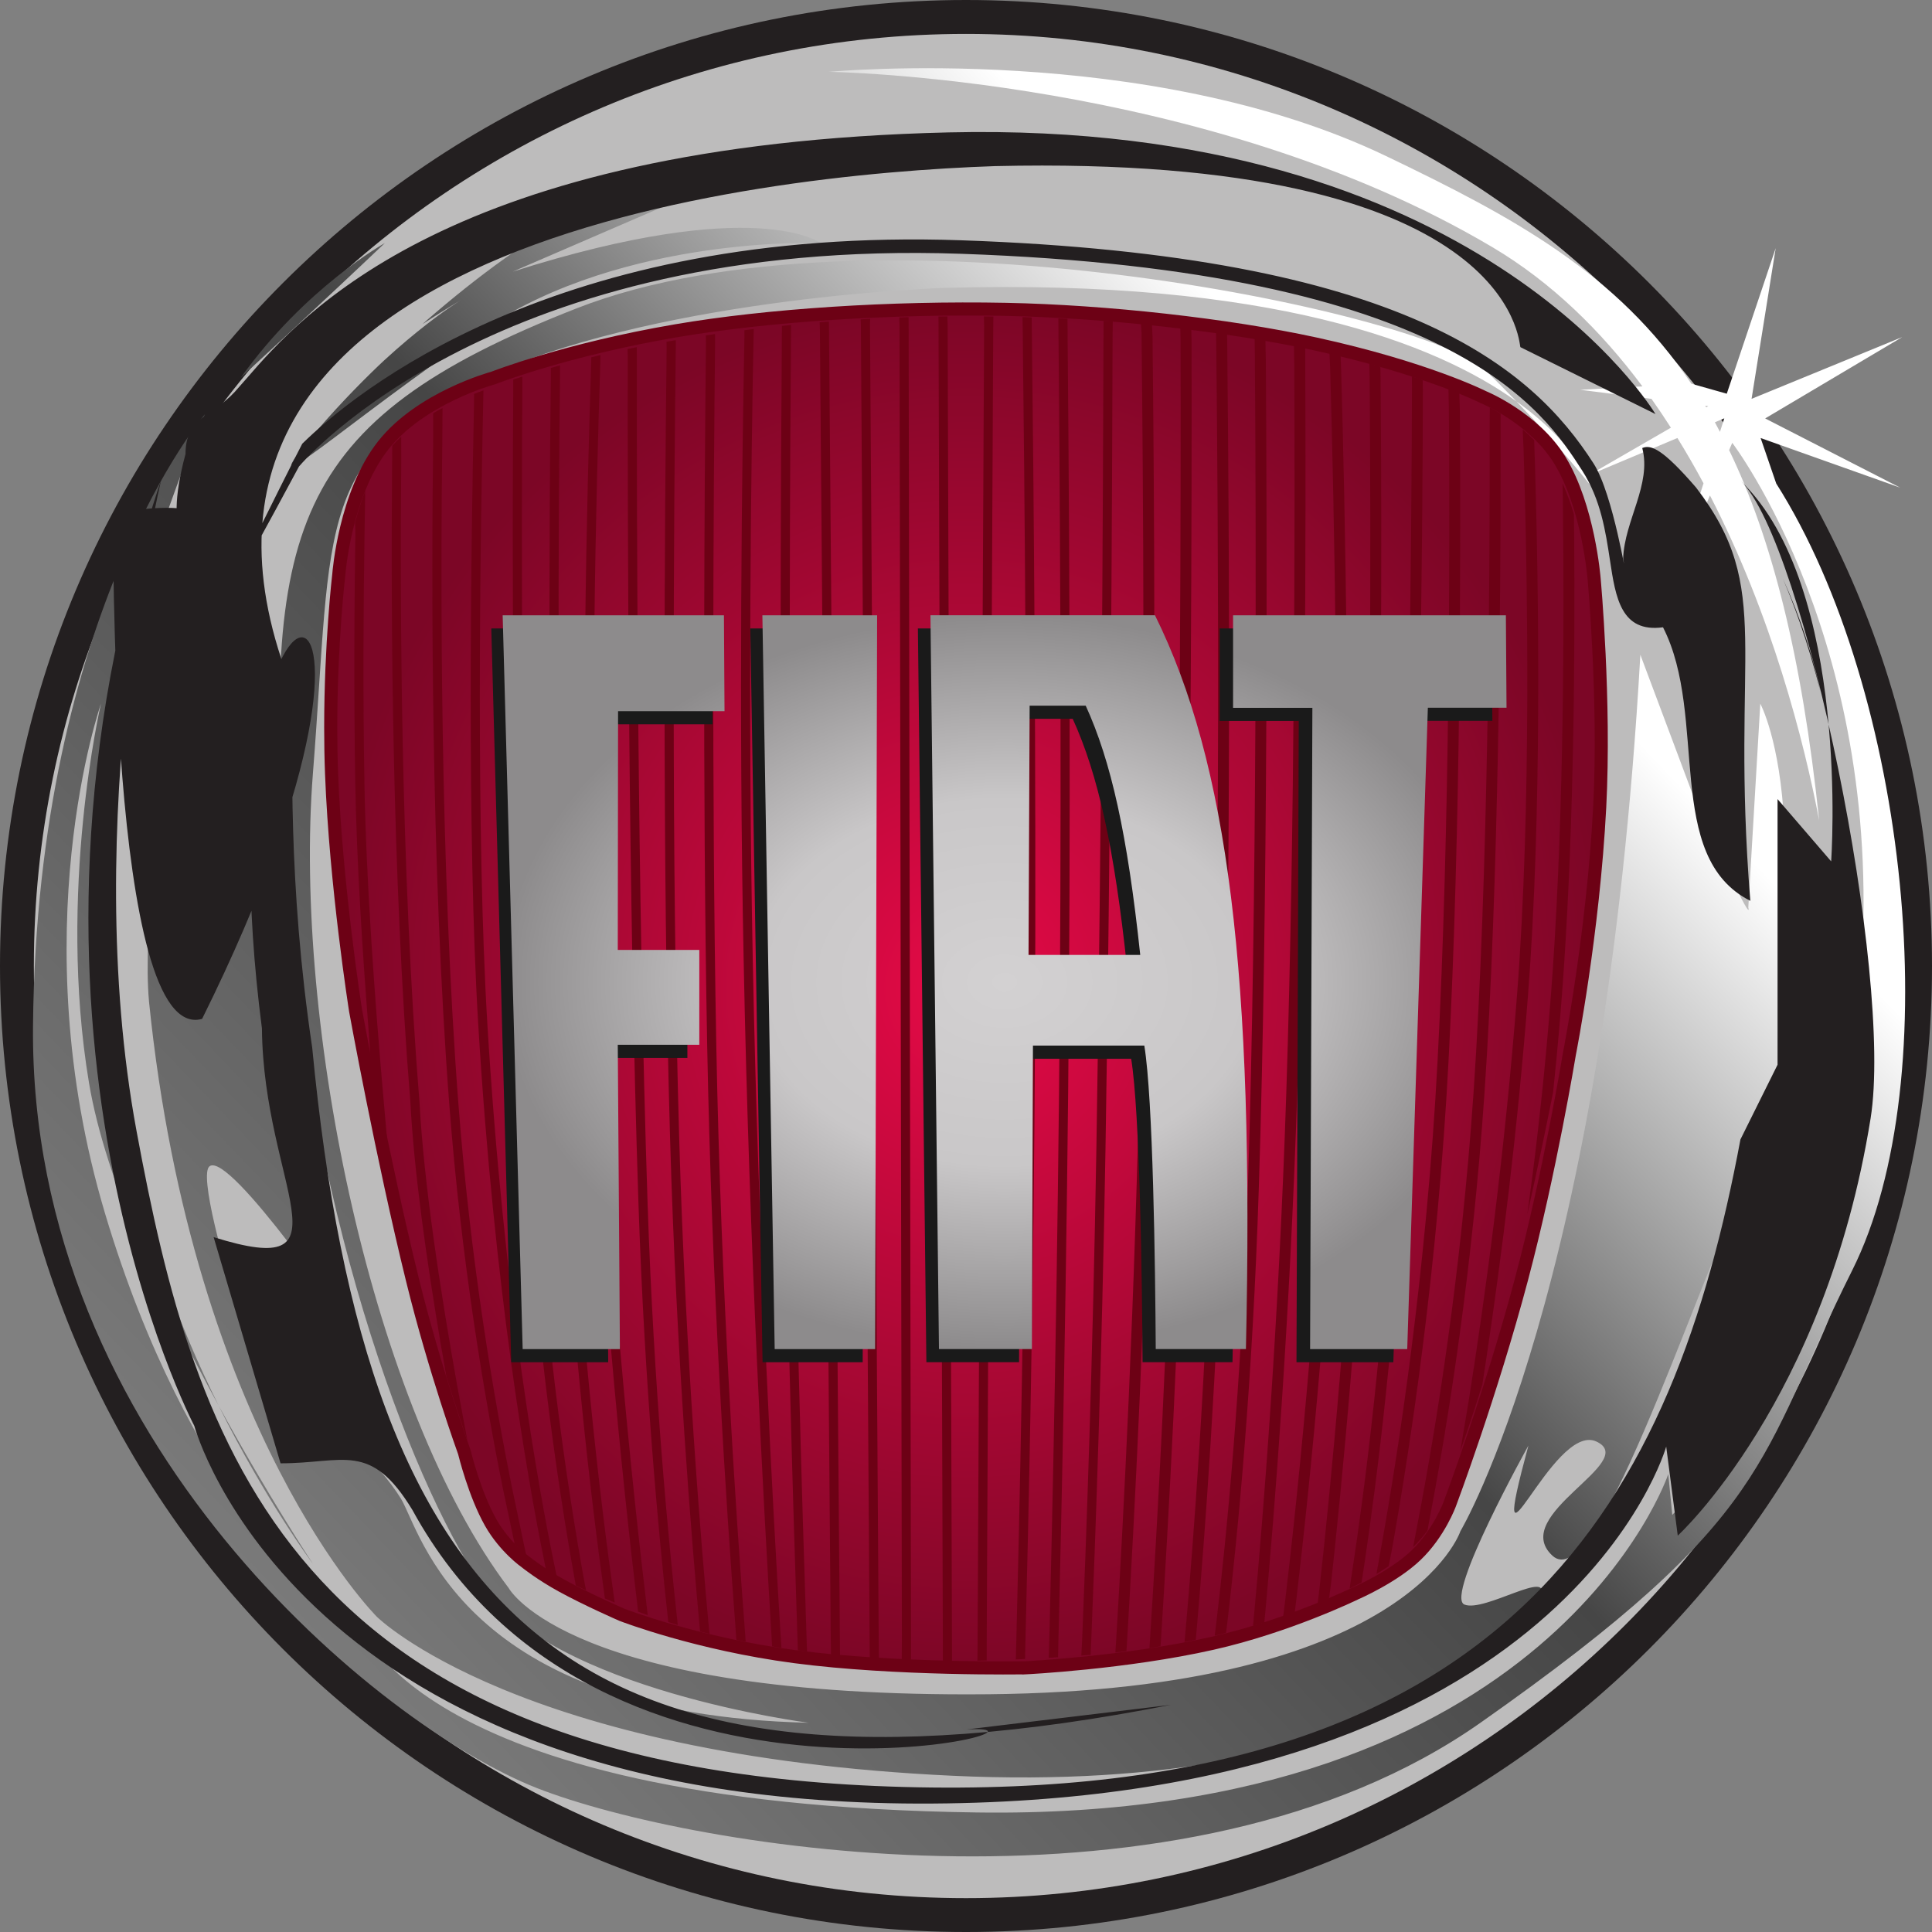 <?xml version="1.0" encoding="UTF-8"?>
<svg version="1.1" viewBox="0 0 295 295" xml:space="preserve" xmlns="http://www.w3.org/2000/svg" xmlns:cc="http://creativecommons.org/ns#" xmlns:dc="http://purl.org/dc/elements/1.1/" xmlns:rdf="http://www.w3.org/1999/02/22-rdf-syntax-ns#" xmlns:xlink="http://www.w3.org/1999/xlink"><rect x="0" y="0" width="295" height="295" fill="#808080" stroke="none"/><defs><clipPath id="d"><path d="m1094.3 667.16c0.1-1.012 0.22-1.965 0.33-2.984 3.27-32.551 4.77-23.84-0.33 2.984zm-486.84 136.59s25.906 23.891 44.403 41.492c0 0-24.668-13.828-44.403-41.492zm-6.894-317.06c14.668-29.589 29.101-48.843 29.101-48.843s-13.754 20.746-29.101 48.843zm480.5 284.37-4.82 14.046 43.05-15.304-41.65 21.347 42.3 25.102-46.49-19.059 7.44 46.485-15.09-44.903-10.94 3.09c-22.94 34.106-54.46 51.176-94.12 70.2-73.718 35.371-171.98 25.992-171.98 25.992s116-1.477 204.73-54.071c18.326-10.863 33.606-25.925 46.286-42.949l-19.15-1.055 21.95-2.8c2.07-2.918 4.07-5.883 5.99-8.891l-25.48-14.719 27.49 11.539c2.83-4.586 5.52-9.254 8.05-13.976l-10.87-34.028 12.85 30.286c19.04-36.828 29.07-75.95 33.69-100.23-5.33 50.816-14.63 87.039-27.77 114.21l0.96 2.254s48.1-62.867 39.47-165.98c-8.63-103.11-33.3-139.57-57.97-164.72l-1.23 12.578s-35.76-106.89-213.36-104.37c-177.6 2.519-191.17 60.351-191.17 60.351l-9.867 5.039s-41.93 32.684-67.832 119.45c-25.903 86.762-1.235 157.18-1.235 157.18s-13.566-57.84-3.699-116.94c5.113-30.625 23.461-69.324 39.969-99.528-12.117 24.43-24.403 55.907-28.867 89.469-9.872 74.188-7.403 124.48 4.929 162.2 12.332 37.719 19.735 54.071 19.735 54.071s-51.797-60.36-53.032-188.61c-1.234-128.26 107.3-216.27 155.4-235.14 48.101-18.86 199.8-44.004 291.07 20.117 91.269 64.129 85.099 80.472 114.7 139.58 29.61 59.098 17.27 178.55-23.43 242.68zm-21.6 23.519c-0.1 0.164-0.19 0.328-0.29 0.485l0.92-0.118-0.63-0.367zm4.24-7.57c-0.52 0.984-1.04 1.988-1.57 2.949l2.9 1.219-1.33-4.168zm-434.03 5.426c7.395 12.574 45.629 35.207 45.629 35.207s-20.969-12.578-44.398-40.239c-23.438-27.66 8.633 2.516 51.801 31.438 43.164 28.918 103.6 26.402 103.6 26.402s-19.73 15.09-94.965-8.804l72.766 31.437s-111-23.891-143.07-69.156c-32.071-45.266 1.23-18.86 8.636-6.285zm371.25 3.976c13.61-14.133 23.41-26.609 23.41-26.609s-4.01 12.711-23.41 26.609zm-421.82-185.05c13.566-133.28 70.301-189.87 70.301-189.87s43.164-42.75 177.6-49.035c134.43-6.285 177.61 46.523 181.31 55.324s-17.274-5.027-23.438-2.511c-6.168 2.511 19.738 49.039 19.738 49.039-13.57-50.297 7.4 7.543 20.96 1.254 13.57-6.282-27.132-22.633-13.56-35.208 13.56-12.574 41.92 76.704 60.43 116.94 18.5 40.234 12.33 81.73 11.1 108.14-1.23 26.406-7.4 37.722-7.4 37.722l-3.7-62.875s2.47-8.797-17.27 35.215l-16.03 42.75c-11.1-196.16-55.507-270.35-55.507-270.35s-16.031-49.032-145.53-50.293c-129.5-1.25-148 32.699-148 32.699-41.93 55.324-66.598 173.52-60.426 251.48 6.164 77.961 0 99.34 55.496 123.23 55.5 23.887 139.36 26.406 139.36 26.406 100.73 2.832 151.38-17.074 176.39-35.004-3.121 3.238-6.441 6.574-9.894 9.852-18.5 17.601-189.93 54.07-279.96 18.863s-96.199-69.156-90.031-172.27c6.168-103.11 38.234-188.61 60.433-221.3 22.199-32.692 101.13-42.754 101.13-42.754-107.3 2.519-119.63 59.094-125.8 69.164-6.168 10.058-24.668 30.18-28.367 13.828-3.699-16.344-36.859 83.609-30.691 88.641 6.164 5.031 44.257-50.922 44.257-50.922s-13.566 27.668-27.132 105.62c-13.567 77.957 7.398 116.94-6.168 119.45-13.567 2.515 16.871-115.04-21.985-120.26-11.07-1.492-1.883 103.96 3.055 125.34 4.93 21.379 10.301 27.617 10.301 27.617s-34.535-22.637-20.969-155.92"/></clipPath><linearGradient id="a" x1="547.98" x2="1115" y1="353.56" y2="895.56" gradientUnits="userSpaceOnUse"><stop stop-color="#8c8c8c" offset="0"/><stop stop-color="#464646" offset=".5"/><stop stop-color="#fff" offset=".75"/><stop stop-color="#fff" offset="1"/></linearGradient><radialGradient id="c" cx="150" cy="153.43" r="98" gradientTransform="matrix(1,0,0,1.069,-2.5,-13.068)" gradientUnits="userSpaceOnUse"><stop stop-color="#e60a47" offset="0"/><stop stop-color="#7c0626" offset="1"/></radialGradient><radialGradient id="b" cx="55" cy="33.846" r="55" gradientTransform="matrix(1 0 0 .615 0 13.018)" gradientUnits="userSpaceOnUse"><stop stop-color="#d3d1d2" offset="0"/><stop stop-color="#c9c7c8" offset=".5"/><stop stop-color="#8d8b8c" offset="1"/></radialGradient></defs><path d="M 295,147.5 C 295,228.965 228.961,295 147.5,295 66.039,295 0,228.963 0,147.5 0,66.041 66.038,0 147.5,0 228.961,0 295,66.039 295,147.5" fill="#231f20"/><path d="m289.82 147.5c0 78.608-63.72 142.33-142.32 142.33-78.605 0-142.33-63.719-142.33-142.33 0-78.602 63.722-142.32 142.33-142.32 78.605 0 142.32 63.721 142.32 142.32" fill="#bdbcbc"/><g transform="matrix(.495 0 0 -.495 -263.91 455.51)" fill="url(#a)"><g clip-path="url(#d)" fill="url(#a)"><path d="m1094.3 667.16c0.227-0.333 0 0 0 0zm-486.84 136.59s25.906 23.891 44.403 41.492c0 0-24.668-13.828-44.403-41.492zm-6.894-317.06c14.668-29.589 29.101-48.843 29.101-48.843s-13.754 20.746-29.101 48.843zm480.5 284.37-4.82 14.046 43.05-15.304-41.65 21.347 42.3 25.102-46.49-19.059 7.44 46.485-15.09-44.903-10.94 3.09c-22.94 34.106-54.46 51.176-94.12 70.2-73.718 35.371-171.98 25.992-171.98 25.992s116-1.477 204.73-54.071c18.326-10.863 33.606-25.925 46.286-42.949l-19.15-1.055 21.95-2.8c2.07-2.918 4.07-5.883 5.99-8.891l-25.48-14.719 27.49 11.539c2.83-4.586 5.52-9.254 8.05-13.976l-10.87-34.028 12.85 30.286c19.04-36.828 29.07-75.95 33.69-100.23-5.33 50.816-14.63 87.039-27.77 114.21l0.96 2.254s48.1-62.867 39.47-165.98c-8.63-103.11-33.3-139.57-57.97-164.72l-1.23 12.578s-35.76-106.89-213.36-104.37c-177.6 2.519-191.17 60.351-191.17 60.351l-9.867 5.039s-41.93 32.684-67.832 119.45c-25.903 86.762-1.235 157.18-1.235 157.18s-13.566-57.84-3.699-116.94c5.113-30.625 23.461-69.324 39.969-99.528-12.117 24.43-24.403 55.907-28.867 89.469-9.872 74.188-7.403 124.48 4.929 162.2 12.332 37.719 19.735 54.071 19.735 54.071s-51.797-60.36-53.032-188.61c-1.234-128.26 107.3-216.27 155.4-235.14 48.101-18.86 199.8-44.004 291.07 20.117 91.269 64.129 85.099 80.472 114.7 139.58 29.61 59.098 17.27 178.55-23.43 242.68zm-21.6 23.519c-0.1 0.164-0.19 0.328-0.29 0.485l0.92-0.118zm4.24-7.57c-0.52 0.984-1.04 1.988-1.57 2.949l2.9 1.219zm-434.03 5.426c62.835 46.824 32.388 31.173 1.231-5.032-23.438-27.66 8.633 2.516 51.801 31.438 43.164 28.918 103.6 26.402 103.6 26.402s-19.73 15.09-94.965-8.804l72.766 31.437c-71.995 7.823-162.35-119.26-134.43-75.441zm371.25 3.976c13.61-14.133 23.41-26.609 23.41-26.609s-4.01 12.711-23.41 26.609zm-421.82-185.05c13.566-133.28 70.301-189.87 70.301-189.87s43.164-42.75 177.6-49.035c134.43-6.285 177.61 46.523 181.31 55.324s-17.274-5.027-23.438-2.511c-6.168 2.511 19.738 49.039 19.738 49.039-13.57-50.297 7.4 7.543 20.96 1.254 13.57-6.282-27.132-22.633-13.56-35.208 13.56-12.574 41.92 76.704 60.43 116.94 18.5 40.234 12.33 81.73 11.1 108.14-1.23 26.406-7.4 37.722-7.4 37.722l-3.7-62.875s2.47-8.797-17.27 35.215l-16.03 42.75c-11.1-196.16-55.507-270.35-55.507-270.35s-16.031-49.032-145.53-50.293c-129.5-1.25-148 32.699-148 32.699-41.93 55.324-66.598 173.52-60.426 251.48 6.164 77.961 0 99.34 55.496 123.23 55.5 23.887 139.36 26.406 139.36 26.406 100.73 2.832 151.38-17.074 176.39-35.004-3.121 3.238-6.441 6.574-9.894 9.852-18.5 17.601-189.93 54.07-279.96 18.863s-96.199-69.156-90.031-172.27c6.168-103.11 38.234-188.61 60.433-221.3 22.199-32.692 101.13-42.754 101.13-42.754-107.3 2.519-119.63 59.094-125.8 69.164-6.168 10.058-24.668 30.18-28.367 13.828-3.699-16.344-36.859 83.609-30.691 88.641 6.164 5.031 44.257-50.922 44.257-50.922s-13.566 27.668-27.132 105.62c-31.942 229.02 24.496 12.53-28.153-0.81-11.07-1.492-1.883 103.96 3.055 125.34 11.078 41.461-14.584-85.567-10.668-128.3" fill="url(#a)"/></g></g><path d="m156.56 254.66c0.104-5e-3 15.294-0.75 28.545-3.736 11.513-2.593 21.702-7.547 21.803-7.596l0.038-0.02 0.041-0.018c0.056-0.025 5.733-2.475 9.225-5.812 3.54-3.385 5.149-7.814 5.166-7.858 0.071-0.192 6.269-16.711 10.957-34.356 4.314-16.238 7.273-34.188 7.303-34.367 0.046-0.236 3.621-18.374 4.623-37.668 0.844-16.215-0.832-34.625-0.85-34.809-0.01-0.139-0.873-11.041-5.249-18.17-3.932-6.405-11.524-9.551-11.6-9.583l-0.066-0.026-0.065-0.034c-0.088-0.044-8.903-4.46-25.623-8.098-13.336-2.901-31.872-4.972-47.221-5.272-17.547-0.344-36.384 0.879-50.385 3.273-16.791 2.87-27.7 7.134-27.809 7.176l-0.091 0.034-0.094 0.026c-0.109 0.029-10.988 3.012-16.708 10.275-5.811 7.377-6.752 19.496-6.761 19.618l-7e-3 0.073c-0.017 0.122-1.234 10.575-1.234 23.385 0 2.296 0.038 4.668 0.132 7.072 0.655 17.061 3.638 35.972 3.667 36.161 0.035 0.186 4.076 22.387 8.684 41.097 3.414 13.87 7.861 26.141 7.905 26.261l0.03 0.088 0.023 0.09c0.017 0.062 1.532 6.288 3.996 10.633 2.145 3.78 5.305 6.002 5.338 6.022l0.051 0.036 0.051 0.042c0.023 0.016 2.174 1.753 5.474 3.561 3.8 2.081 8.891 4.311 9.108 4.403 0.359 0.14 11.584 4.437 26.382 6.39 15.453 2.04 35.021 1.707 35.218 1.704z" enable-background="new    " fill="url(#c)" stroke="#6d0115" stroke-width="2"/><g transform="matrix(1.654,0,0,1.631,-21.2,-15.775)" fill="#6d0115"><path d="m66.921 158.55c-0.405-0.188-0.626-0.297-0.626-0.297-0.023-0.01-0.138-0.061-0.325-0.148l-0.068-0.408c-1.602-8.961-4.047-25.333-4.847-45.297-0.989-23.477-0.951-52.25-0.857-66.187v-1.008c0.27-0.092 0.55-0.185 0.839-0.279l4e-3 1.01c-0.095 13.818-0.14 42.809 0.855 66.429 0.813 20.312 3.333 36.889 4.926 45.696l0.099 0.489z"/><path d="m69.566 159.7c-0.324-0.133-0.629-0.261-0.912-0.381l-0.078-0.629c-1.167-8.439-3.232-25.643-4.213-47.651-1.042-23.396-0.854-52.804-0.691-66.173l2e-3 -0.751c0.274-0.08 0.554-0.16 0.84-0.24l2e-3 0.829c-0.163 13.277-0.357 42.82 0.688 66.298 1.003 22.506 3.141 39.974 4.288 48.161l0.074 0.537z"/><path d="m89.348 40.495c0.212 25.916 0.823 100.68 1.001 122.33l0.016 1.829c-0.273-0.029-0.553-0.061-0.836-0.094l-0.021-1.738c-0.178-21.641-0.788-96.207-1-122.22l-0.021-0.758c0.283-0.024 0.566-0.048 0.849-0.07l0.012 0.715z"/><path d="m100.3 40.158c0.073 22.71 0.317 97.882 0.399 123.29l6e-3 1.729c-0.295 4e-3 -0.578 7e-3 -0.848 8e-3v-1.962c-0.084-25.73-0.328-101.04-0.4-123.34l-4e-3 -0.58c0.273-4e-3 0.547-7e-3 0.822-0.01l0.025 0.87z"/><path d="m104.51 40.271c-0.124 25.219-0.494 100.9-0.603 123.18l-2e-3 1.668c-0.291 8e-3 -0.574 0.015-0.854 0.021l0.012-1.354c0.106-21.879 0.481-98.496 0.605-123.68l-0.02-0.813c0.293 3e-3 0.585 6e-3 0.877 0.011l-0.015 0.97z"/><path d="m115.87 163c0.604-10.136 1.744-31.624 2.212-55.938 0.478-24.781 0.265-52.982 0.118-66.227l-0.048-0.852c0.341 0.03 0.679 0.061 1.016 0.093l0.046 1.092c0.146 13.391 0.352 41.332-0.121 65.913-0.465 24.112-1.59 45.448-2.197 55.704l-0.088 1.465c-0.354 0.043-0.66 0.084-1.02 0.123l0.082-1.373z"/><path d="m144.6 152.96c-0.45 0.622-0.922 1.14-1.324 1.535l0.404-2.175c1.758-9.238 4.031-23.528 5.166-40.308 1.348-19.948 1.521-47.224 1.492-62.723l0.018-1.485c0.328 0.184 0.66 0.379 0.992 0.589l2e-3 1.979c0.019 15.677-0.177 42.19-1.496 61.709-1.113 16.473-3.322 30.559-5.071 39.844l-0.183 1.035z"/><path d="m154.32 119.49c0.728-5.839 1.4-12.392 1.863-19.314 1.017-15.213 1.043-32.448 0.914-43.416l-0.023-1.831c0.424 0.96 0.766 1.944 1.042 2.889l0.02 1.701c0.091 10.982-7e-3 26.708-0.944 40.725-0.196 2.951-0.432 5.835-0.693 8.626l-0.309 3.083c-0.648 3.296-1.471 7.315-2.375 11.394l0.505-3.857z"/><path d="m141.02 156.29c-0.32 0.221-0.703 0.472-1.135 0.737l0.307-1.75c1.686-9.41 4.309-26.49 5.34-46.338 1.131-21.803 1.135-47.72 1.04-60.988l-0.039-1.879c0.288 0.103 0.628 0.23 1.005 0.383l0.047 1.75c0.093 13.357 0.082 39.103-1.044 60.787-1.002 19.301-3.508 35.996-5.2 45.598l-0.321 1.7z"/><path d="m128.61 160.61c0.797-8.768 2.258-26.919 2.96-48.816 0.788-24.582 0.791-53.712 0.733-67.784l-0.031-2.001c0.352 0.073 0.699 0.147 1.039 0.222l4e-3 1.937c0.057 14.141 0.051 43.156-0.735 67.659-0.697 21.753-2.143 39.816-2.944 48.675l-0.103 1.076c-0.335 0.1-0.669 0.203-1.04 0.308l0.117-1.276z"/><path d="m125.12 161.44c0.875-7.446 2.309-21.879 2.9-40.651 0.862-27.313 0.756-61.757 0.643-77.696l-0.019-1.773c0.335 0.058 0.665 0.116 0.992 0.177l0.038 1.853c0.112 16.06 0.214 50.293-0.645 77.473-0.583 18.483-1.98 32.772-2.862 40.351l-0.163 1.372c-0.336 0.083-0.695 0.175-1.049 0.258l0.165-1.364z"/><path d="m122.29 162.04c0.684-7.873 1.865-23.467 2.42-42.438 0.775-26.513 0.575-60.086 0.389-77.59l-0.02-1.251c0.344 0.047 0.684 0.096 1.02 0.146l0.018 1.673c0.184 17.666 0.371 50.813-0.396 77.052-0.546 18.678-1.699 34.088-2.388 42.098l-0.126 1.453c-0.348 0.073-0.676 0.141-1.035 0.211l0.118-1.354z"/><path d="m119.01 162.71c0.58-9.196 1.677-28.41 2.156-49.02 0.637-27.397 0.668-57.958 0.64-72.264l-0.029-1.077c0.343 0.039 0.683 0.078 1.02 0.118l0.021 1.214c0.027 14.417-7e-3 44.788-0.641 72.032-0.474 20.364-1.549 39.367-2.135 48.706l-0.088 1.378c-0.361 0.061-0.652 0.113-1.023 0.17l0.079-1.257z"/><path d="m115.53 40.945c-0.043 14.641-0.188 47.856-0.656 76.188-0.324 19.612-0.939 36.755-1.297 45.646l-0.078 1.814c-0.285 0.024-0.572 0.049-0.857 0.072l0.082-1.612c0.355-8.793 0.98-26.1 1.309-45.934 0.471-28.471 0.615-61.876 0.657-76.398l6e-3 -1.005c0.284 0.02 0.567 0.039 0.849 0.06l-0.015 1.169z"/><path d="m111.37 40.271c0.117 12.921 0.291 38.208 0.136 62.037-0.169 25.795-0.72 50.424-0.981 61.028l-0.031 1.484c-0.287 0.019-0.572 0.036-0.857 0.053l0.039-1.259c0.259-10.431 0.818-35.277 0.988-61.313 0.155-23.689-0.016-48.823-0.133-61.806l-0.01-1.017c0.281 0.013 0.561 0.026 0.841 0.04l8e-3 0.753z"/><path d="m108.07 40.215c0.173 14.819 0.413 41.343 0.296 66.358-0.109 23.273-0.6 45.563-0.896 57.209l-0.025 1.205c-0.285 0.013-0.567 0.025-0.848 0.037l0.035-1.411c0.296-11.683 0.782-33.876 0.892-57.044 0.116-24.89-0.121-51.273-0.294-66.13l-0.019-1.082c0.283 8e-3 0.566 0.017 0.848 0.025l0.011 0.833z"/><path d="m78.317 162.64c-0.293-0.074-0.584-0.15-0.873-0.229l-0.05-0.554c-0.707-7.738-2.129-25.139-2.717-45.565-0.751-26.057-0.501-58.624-0.317-73.959l-7e-3 -0.672c0.281-0.049 0.563-0.098 0.849-0.146l2e-3 0.68c-0.184 15.265-0.438 47.946 0.315 74.073 0.596 20.69 2.048 38.27 2.743 45.829l0.055 0.543z"/><path d="m72.612 160.88c-0.304-0.11-0.601-0.219-0.89-0.327l-0.069-0.64c-1.287-10.892-3.776-34.42-4.565-59.381-0.668-21.118-0.091-44.688 0.298-56.542l0.015-0.869c0.279-0.069 0.562-0.138 0.849-0.206l-0.011 0.749c-0.388 11.722-0.984 35.532-0.31 56.842 0.8 25.313 3.351 49.151 4.618 59.797l0.065 0.577z"/><g fill="#6d0115"><path d="m48.65 117.46c-1.028-5.078-1.629-8.787-1.64-8.852l-0.144-2.224c-0.593-7.598-1.126-16.11-1.25-23.368-0.147-8.582-0.085-17.163 0.013-23.581l-0.035-0.818c0.247-0.974 0.555-1.995 0.938-2.987l-0.072 4.563c-0.091 6.322-0.143 14.564-1e-3 22.81 0.157 9.182 0.97 20.38 1.731 29.18l0.46 5.277z" fill="#6d0115"/></g><g fill="#6d0115"><path d="m55.968 144.56c-0.583-1.735-1.251-3.782-1.944-6.018l-0.513-3.002c-1.312-7.869-2.476-16.227-2.806-22.647-1.716-21.341-1.803-45.976-1.695-59.089l0.021-2.413c0.267-0.296 0.543-0.575 0.824-0.838l5e-3 2.282c-0.12 12.82-0.073 38.141 1.685 60.002 0.384 7.485 1.908 17.617 3.474 26.525l0.949 5.198z" fill="#6d0115"/></g><g fill="#6d0115"><path d="m60.106 149.05c-1.73-8.651-3.864-21.41-4.968-35.999-1.714-22.638-1.655-49.277-1.486-62.456l0.02-2.722c-0.246 0.128-0.539 0.289-0.864 0.482l1e-3 2.269c-0.168 13.209-0.225 39.846 1.489 62.491 1.1 14.532 3.22 27.256 4.949 35.933l1.076 5.148c0.186 0.213 0.383 0.423 0.592 0.626 0.152 0.146 0.311 0.291 0.475 0.433l-1.284-6.205z" fill="#6d0115"/></g><path d="m75.338 161.32c-0.783-7.136-2.166-21.588-2.739-39.03-0.943-28.697-1.01-64.515-0.991-79.393l-8e-3 -0.725c-0.287 0.058-0.571 0.116-0.851 0.175l0.017 0.632c-0.019 14.934 0.05 50.683 0.991 79.339 0.561 17.055 1.895 31.258 2.688 38.577l0.066 0.63c0.288 0.095 0.58 0.188 0.876 0.279l-0.049-0.484z"/><path d="m57.445 46.209c-0.311 0.121-0.597 0.235-0.858 0.342l-0.016 1.283c-0.282 13.393-0.652 40.171 0.397 57.767 1.488 24.952 4.571 42.639 6.095 50.236l0.142 0.748c0.323 0.206 0.691 0.426 0.994 0.6l-0.189-0.918c-1.469-7.202-4.674-25.123-6.201-50.716-1.056-17.713-0.671-44.761-0.389-58.027l0.025-1.348"/><path d="m78.826 40.946c-0.285 0.041-0.568 0.083-0.851 0.124l0.014 0.717c-0.146 13.95-0.333 41.538 0.112 65.691 0.423 22.967 1.812 43.91 2.595 54.279l0.1 1.442c0.287 0.059 0.574 0.117 0.862 0.173l-0.092-1.273c-0.776-10.209-2.195-31.385-2.624-54.637-0.446-24.181-0.257-51.807-0.111-65.731l-5e-3 -0.785z"/><path d="m82.401 40.476c-0.288 0.035-0.574 0.07-0.86 0.106l-2e-3 0.699c-0.218 11.374-0.541 34.907-0.069 58.338 0.51 26.646 1.885 51.803 2.549 62.854l0.076 1.337c0.29 0.047 0.577 0.094 0.864 0.138l-0.095-1.461c-0.663-11.009-2.042-36.199-2.552-62.885-0.472-23.467-0.147-47.037 0.071-58.376l0.018-0.75z"/><path d="m85.845 40.096c-0.28 0.027-0.561 0.057-0.841 0.086l-6e-3 0.708c-0.094 12.207-0.224 37.87 0.065 62.769 0.281 24.145 0.999 48.016 1.359 58.948l0.051 1.567c0.285 0.04 0.568 0.079 0.847 0.116l-0.056-1.688c-0.36-10.919-1.079-34.8-1.359-58.954-0.291-25.013-0.158-50.798-0.064-62.929l4e-3 -0.623z"/><path d="m93.149 39.519c-0.293 0.017-0.586 0.034-0.879 0.052l0.021 0.477c0.146 22.377 0.645 98.671 0.806 123.4l0.014 1.48c0.298 0.026 0.581 0.05 0.847 0.071l-0.018-1.495c-0.162-24.68-0.661-101.18-0.807-123.51l0.016-0.471z"/><path d="m96.694 39.359c-0.285 9e-3 -0.572 0.02-0.859 0.03l0.021 0.825c0.043 23.682 0.179 99.978 0.22 122.89l-0.013 2.038c0.219 0.014 0.378 0.022 0.469 0.027 0.048 0 0.179 3e-3 0.385 5e-3l2e-3 -2.125c-0.042-22.979-0.178-99.169-0.221-122.84l-4e-3 -0.856z"/><path d="m131.47 159.44c1.217-10.387 3.426-31.854 4.361-57.596 0.697-19.163 0.144-44.87-0.22-57.725l-0.065-1.384c0.354 0.085 0.697 0.17 1.033 0.255l0.051 1.422c0.363 12.971 0.903 38.438 0.211 57.469-0.934 25.709-3.137 47.163-4.358 57.6l-0.146 1.19c-0.301 0.104-0.655 0.224-1.062 0.355l0.195-1.586z"/><path d="m135.69 157.96c0.984-9.042 2.711-26.914 3.752-49.206 0.999-21.405 0.947-49.041 0.826-63.693l-0.021-1.066c-0.326-0.096-0.666-0.193-1.02-0.293l0.029 1.264c0.122 14.613 0.176 42.309-0.824 63.741-1.053 22.562-2.809 40.587-3.785 49.495l-0.188 1.615c0.303-0.14 0.66-0.307 1.049-0.491l0.182-1.366z"/><path d="m138.79 155.98c1.191-8.092 2.813-21.325 3.732-38.227 1.368-25.141 1.615-57.214 1.654-71.552l-0.02-0.952c-0.285-0.101-0.619-0.215-1.001-0.343l0.011 0.962c-0.036 14.161-0.276 46.516-1.654 71.83-0.957 17.59-2.674 31.19-3.872 39.139l-0.233 1.563c0.373-0.189 0.746-0.384 1.105-0.577l0.278-1.843z"/><path d="m147.63 145.49s0.907-2.535 2.026-6.161l0.424-2.818c1.378-9.352 2.832-21.017 3.797-33.656 1.283-16.825 1.003-37.319 0.646-49.656l-0.078-2.328c-0.336-0.35-0.689-0.681-1.057-0.991l0.082 1.895c0.373 12.105 0.73 33.542-0.602 51.004-1.12 14.677-2.901 28.035-4.455 37.972l-0.783 4.739z"/></g><g transform="matrix(.965 0 0 1.005 3.345 -2.232)" fill-rule="evenodd"><g transform="matrix(1.44,0,0,1.647,74.27,97.699)" fill="#1a1a1a"><g fill="#1a1a1a"><polygon class="fil0" points="21.547 39.621 21.547 30.87 12.613 30.87 12.646 8.845 24.31 8.845 24.247 3e-4 0 3e-4 2.192 67.691 12.846 67.691 12.613 39.621"/><polygon class="fil0" points="40.809 67.691 41.032 3e-4 28.459 3e-4 29.807 67.691"/><polygon class="fil0" points="110 8.528 109.93 3e-4 80.036 3e-4 80.036 8.538 88.726 8.538 88.476 67.691 99.12 67.691 101.38 8.528"/><path class="fil0" d="m57.623 31.329 0.121-22.992h6.143c2.785 5.121 4.574 11.893 5.977 22.992h-12.241zm-9.815 36.36h10.185l0.114-27.991h12.204c0.959 4.941 1.194 20.191 1.252 27.991h9.88c0.932-34.558-1.964-54.091-9.965-67.69h-24.602l0.932 67.69z"/></g></g><g transform="matrix(1.444,0,0,1.647,76.07,95.702)" fill="url(#b)"><g fill="url(#b)"><polygon class="fil0" points="21.547 30.87 12.613 30.87 12.646 8.845 24.31 8.845 24.247 3e-4 0 3e-4 2.192 67.691 12.846 67.691 12.613 39.621 21.547 39.621"/><polygon class="fil0" points="29.807 67.691 40.809 67.691 41.032 3e-4 28.459 3e-4"/><polygon class="fil0" points="101.38 8.528 110 8.528 109.93 3e-4 80.036 3e-4 80.036 8.538 88.726 8.538 88.476 67.691 99.12 67.691"/><path class="fil0" d="m57.623 31.329 0.121-22.992h6.143c2.785 5.121 4.574 11.893 5.977 22.992h-12.241zm-9.815 36.36h10.185l0.114-27.991h12.204c0.959 4.941 1.194 20.191 1.252 27.991h9.88c0.932-34.558-1.964-54.091-9.965-67.69h-24.602l0.932 67.69z"/></g></g></g><path d="m17.257 78.409c0.077 0.392-0.818 81.233 13.603 77.164 38.574-77.739-1.174-78.106 9.133 1.453 0.238 24.057 14.197 38.634-7.376 31.873l10.218 34.537c9.668 0.015 13.717-3.432 20.133 7.119 28.744 52.607 104.42 32.378 84.61 33.518l31.184-3.754c-90.576 17.787-122.64-12.167-131.09-100.35-3.762-25.247-3.004-44.902-3.004-54.683-27.332-68.082 70.82-78.68 107.23-79.922 79.621-1.866 79.982 27.217 80.254 27.642l20.626 10.216c-0.272-0.437-27.062-44.9-107.92-43.007-76.196 1.784-98.814 27.885-107.33 37.713l-1.684 1.912c-3.501 3.818-7.517 3.852-7.517 9.477-7.458 27.718 19.64 3.507-11.071 9.095zm233.5-9.998c1.462 5.497-2.715 11.129-2.91 16.813 0.648 4.321-1.465-9.7-4.533-14.472-9.397-14.625-28.865-31.713-96.515-34.062-62.014-2.153-92.749 23.301-100.65 31.066-1.135 2.116-21.944 43.424-0.499 3.477 1.087-1.282 30.472-34.933 101.08-32.482 75.26 2.612 89.001 23.991 94.87 33.12 2.826 4.402 3.568 9.321 4.226 13.661 0.861 5.715 1.683 11.113 8.101 10.25 6.976 13.642 0.018 35.058 13.332 41.769-3.108-38.387 3.771-47.384-8.289-63.114-5.013-5.805-6.859-6.607-8.21-6.025zm27.222 37.274c-1.163-5.426-3.019-11.343-5.77-17.362 1.445 3.333 3.756 9.274 5.77 17.362zm-5.77-17.362c-0.351-0.816-0.668-1.519-0.901-2.008 0.332 0.672 0.599 1.338 0.901 2.008zm-6.413-14.888c16.825 16.224 13.806 58.087 13.806 58.087l-8.185-9.508v40.562l-5.666 11.407c-10.075 53.873-33.996 101.41-127.8 98.872-93.804-2.535-108.28-52.603-117.1-100.14-8.814-47.533 3.777-99.503 3.777-99.503-27.702 82.391 5.038 144.5 5.038 144.5s15.736 58.307 112.69 57.675c96.949-0.632 112.06-54.505 112.06-54.505l1.762 13.597s22.521-20.6 29.444-63.699c3.509-21.82-10.05-87.921-19.829-97.348zm5.513 12.88c-0.327-0.684-0.525-1.062-0.525-1.062 0.183 0.356 0.351 0.71 0.525 1.062" fill="#231f20"/></svg>
